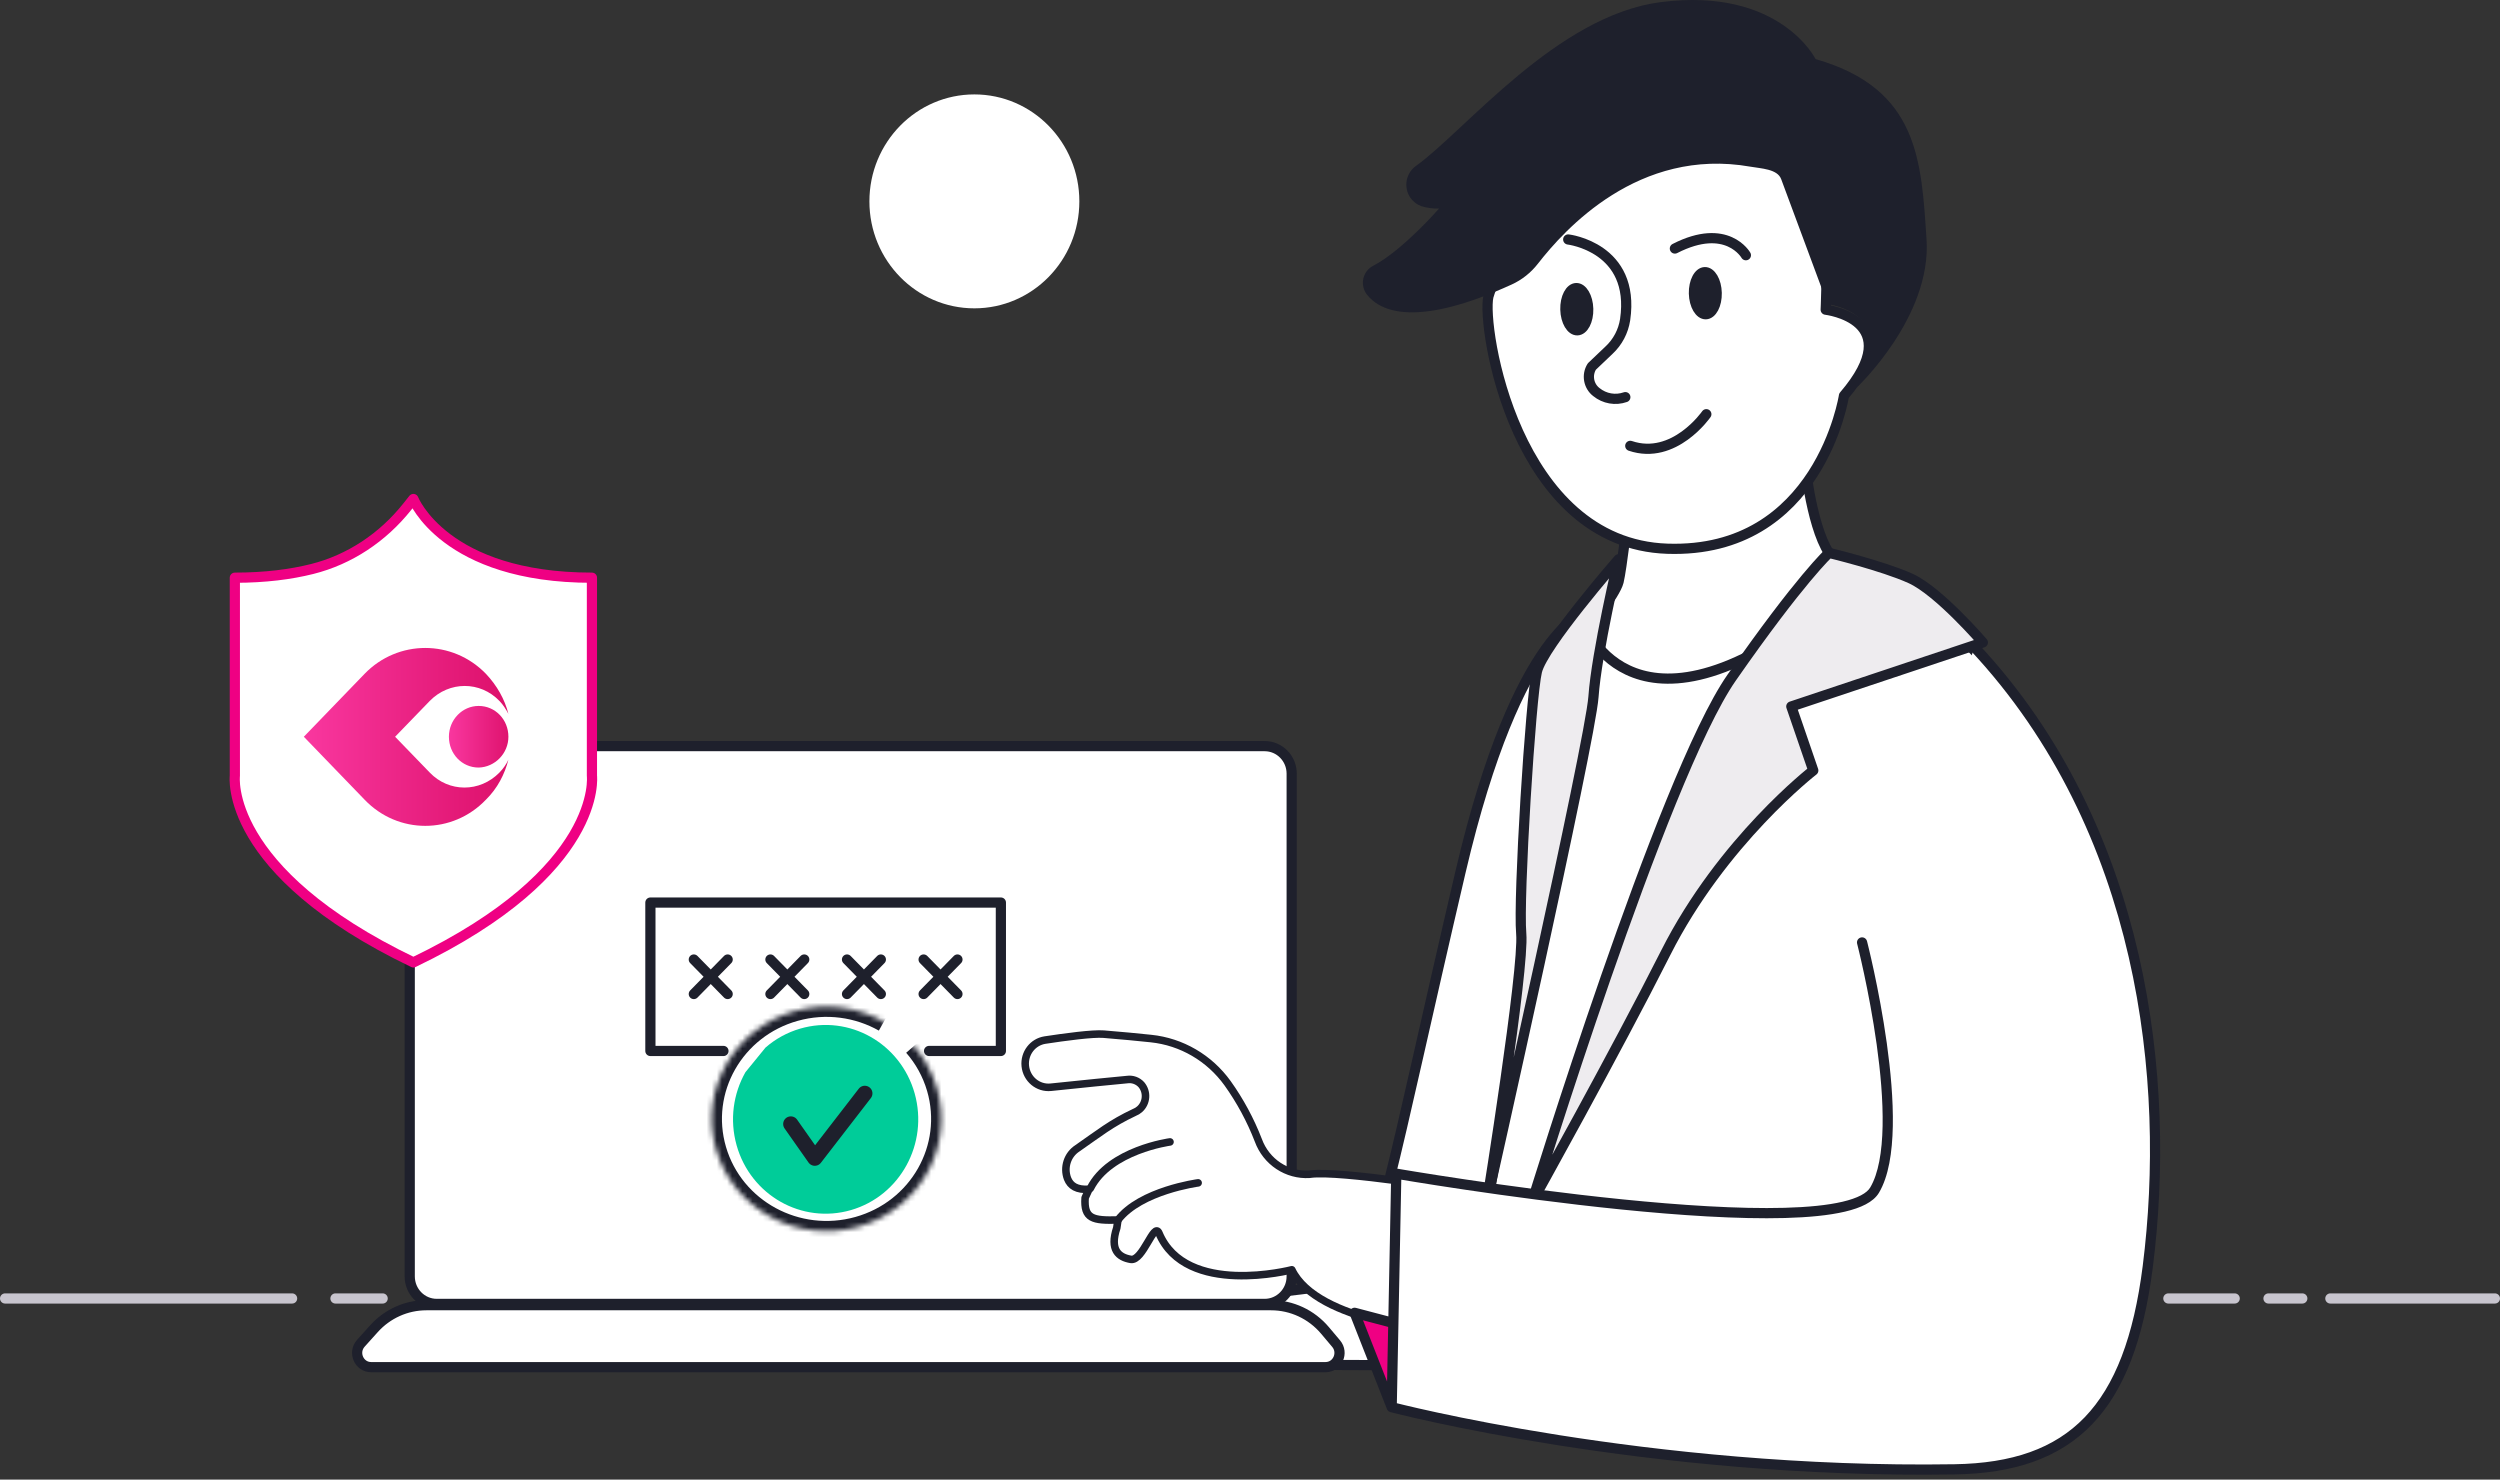 <svg width="490" height="290" viewBox="0 0 490 290" fill="none" xmlns="http://www.w3.org/2000/svg">
<rect x="0" y="0" width="490" height="290" fill="#333333" stroke="none"/>
<path d="M311.144 119.765C311.144 119.765 297.563 122.593 286.281 170.813C272.922 227.911 269.393 249.712 264.016 251.356C258.64 252.999 186.089 259.675 186.089 259.675C186.089 259.675 210.123 265.447 240.746 266.938C271.369 268.429 302.554 266.785 302.554 266.785L311.144 119.765V119.765Z" fill="white" stroke="#1E202C" stroke-width="2" stroke-linecap="round" stroke-linejoin="round"/>
<path d="M359.712 109.618C359.712 109.618 386.602 116.239 402.605 151.162C418.608 186.086 412.934 267.042 412.934 267.042H286C286 267.042 302.562 173.27 307 151.162C312.539 123.566 312.934 124.044 312.934 124.044L359.712 109.618Z" fill="white" stroke="#1E202C" stroke-width="2" stroke-linecap="round" stroke-linejoin="round"/>
<path d="M353.557 88.921C353.557 88.921 354.788 102.719 358.481 108.364C359.83 110.426 365.257 112.315 363.467 113.896C322.167 150.386 311.088 123.416 311.088 123.416C311.088 123.416 316.627 116.517 317.243 114.009C317.858 111.5 319.089 100.838 319.089 100.838" fill="white"/>
<path d="M353.557 88.921C353.557 88.921 354.788 102.719 358.481 108.364C359.83 110.426 365.257 112.315 363.467 113.896C322.167 150.386 311.088 123.416 311.088 123.416C311.088 123.416 316.627 116.517 317.243 114.009C317.858 111.5 319.089 100.838 319.089 100.838" stroke="#1E202C" stroke-width="2" stroke-linecap="round" stroke-linejoin="round"/>
<path d="M357.838 60.698C357.838 60.698 374.194 62.641 361.419 77.555C361.419 77.555 356.626 108.551 326.806 107.551C296.986 106.552 290.35 64.005 291.726 58.113C291.726 58.113 297.162 38.409 317.514 29.648C337.866 20.886 350.381 24.64 354.739 29.847C359.097 35.054 357.838 60.698 357.838 60.698V60.698Z" fill="white" stroke="#1E202C" stroke-width="2" stroke-linecap="round" stroke-linejoin="round"/>
<path d="M307.371 46.937C307.371 46.937 320.582 48.487 318.527 62.645C318.174 64.951 317.058 67.064 315.365 68.636L312.004 71.836C310.965 73.484 311.351 75.67 312.888 76.846C314.488 78.148 316.63 78.523 318.565 77.841" stroke="#1E202C" stroke-width="2" stroke-linecap="round" stroke-linejoin="round"/>
<path d="M342.194 50.022C342.194 50.022 338.496 43.476 328.276 48.711" stroke="#1E202C" stroke-width="2" stroke-linecap="round" stroke-linejoin="round"/>
<path d="M334.442 81.184C334.442 81.184 328.141 90.306 319.533 87.389" stroke="#1E202C" stroke-width="2" stroke-linecap="round" stroke-linejoin="round"/>
<path d="M334.34 61.766C335.669 61.735 336.703 59.784 336.649 57.409C336.596 55.034 335.474 53.134 334.145 53.166C332.816 53.197 331.782 55.148 331.836 57.523C331.89 59.898 333.011 61.798 334.34 61.766Z" fill="#1E202C" stroke="#1E202C" stroke-width="1.649" stroke-linecap="round" stroke-linejoin="round"/>
<path d="M309.161 64.915C310.494 64.879 311.526 62.92 311.465 60.539C311.405 58.157 310.275 56.255 308.942 56.291C307.609 56.326 306.578 58.285 306.639 60.666C306.699 63.048 307.829 64.95 309.161 64.915Z" fill="#1E202C" stroke="#1E202C" stroke-width="1.653" stroke-linecap="round" stroke-linejoin="round"/>
<path d="M363.88 76.004C363.88 76.004 378.637 62.163 377.602 46.873C376.568 31.582 376.119 17.378 355.854 11.581C355.854 11.581 348.887 -2.562 325.536 0.411C305.132 3.009 287.125 25.654 277.519 32.53C275.533 33.939 275.044 36.722 276.426 38.746C276.949 39.51 277.693 40.089 278.554 40.401C279.685 40.759 280.868 40.92 282.052 40.877C282.052 40.877 274.92 49.078 269.136 52.1C267.333 53.024 266.607 55.263 267.514 57.1C267.63 57.335 267.771 57.557 267.933 57.762C270.715 61.264 277.942 64.135 296.298 55.761C298.301 54.844 300.058 53.449 301.422 51.695C306.624 45.013 321.156 28.81 343.068 32.666C345.151 33.038 348.387 33.102 349.117 35.13L358.211 59.623C358.211 59.623 372.882 61.369 363.88 76.004Z" fill="#1E202C"/>
<path d="M358.481 108.364C358.481 108.364 368.944 110.873 374.483 113.381C380.023 115.89 388.64 125.925 388.64 125.925L351.095 138.469L355.403 151.013C355.403 151.013 337.554 164.811 326.475 186.762C316.655 206.22 300.287 235.579 300.287 235.579C300.287 235.579 325.859 152.267 339.4 132.824C352.941 113.381 358.481 108.364 358.481 108.364V108.364Z" fill="#EEECEF" stroke="#1E202C" stroke-width="2" stroke-linecap="round" stroke-linejoin="round"/>
<path d="M317.243 109.618C317.243 109.618 302.471 126.552 301.24 131.57C300.009 136.587 297.547 176.1 298.162 182.999C298.778 189.898 291.519 235.054 291.519 235.054C291.519 235.054 311.703 145.368 312.319 136.587C312.934 127.807 317.243 109.618 317.243 109.618Z" fill="#EEECEF" stroke="#1E202C" stroke-width="2" stroke-linecap="round" stroke-linejoin="round"/>
<path d="M247.88 146.241H85.598C82.676 146.241 80.307 148.655 80.307 151.633V250.177C80.307 253.155 82.676 255.569 85.598 255.569H247.88C250.802 255.569 253.171 253.155 253.171 250.177V151.633C253.171 148.655 250.802 146.241 247.88 146.241Z" fill="white" stroke="#1E202C" stroke-width="2" stroke-linecap="round" stroke-linejoin="round"/>
<path d="M259.805 267.96H72.744C70.362 267.96 69.115 265.075 70.725 263.285L73.296 260.426C75.935 257.49 79.663 255.818 83.57 255.818H249.132C253.194 255.818 257.055 257.625 259.702 260.766L261.882 263.352C263.407 265.162 262.145 267.96 259.805 267.96V267.96Z" fill="white" stroke="#1E202C" stroke-width="2" stroke-linecap="round" stroke-linejoin="round"/>
<path d="M283.004 260.92C282.437 260.926 258.176 259.288 253.198 248.874C253.198 248.874 232.422 254.303 227.154 241.678C226.192 239.365 224.008 247.243 221.637 246.837C219.266 246.431 217.453 244.986 218.889 240.67L219.121 239.119C214.15 239.253 212.414 238.889 212.682 234.771L213.451 233.093C211.039 233.256 209.806 232.443 209.234 231.003C208.411 228.804 209.224 226.318 211.177 225.062C215.424 222.126 217.692 220.218 222.352 218.027C222.717 217.886 223.055 217.681 223.352 217.422C224.758 216.19 224.917 214.029 223.708 212.596C222.998 211.818 221.959 211.443 220.926 211.595C219.187 211.737 211.167 212.561 205.968 213.099C203.455 213.359 201.213 211.494 200.957 208.934C200.709 206.457 202.413 204.22 204.83 203.852C208.74 203.256 214.207 202.52 216.321 202.694C219.916 202.986 223.035 203.285 225.597 203.557C231.592 204.182 237.047 207.366 240.609 212.32C243.073 215.771 245.097 219.527 246.633 223.497C248.178 227.728 252.257 230.432 256.679 230.155L256.87 230.128C262.765 229.373 286.364 233.254 286.364 233.254L283.019 260.918" fill="white"/>
<path d="M283.004 260.92C282.437 260.926 258.176 259.288 253.198 248.874C253.198 248.874 232.422 254.303 227.154 241.678C226.192 239.365 224.008 247.243 221.637 246.837C219.266 246.431 217.453 244.986 218.889 240.67L219.121 239.119C214.15 239.253 212.414 238.889 212.682 234.771L213.451 233.093C211.039 233.256 209.806 232.443 209.234 231.003C208.411 228.804 209.224 226.318 211.177 225.062C215.424 222.126 217.692 220.218 222.352 218.027C222.717 217.886 223.055 217.681 223.352 217.422C224.758 216.19 224.917 214.029 223.708 212.596C222.998 211.818 221.959 211.443 220.926 211.595C219.187 211.737 211.167 212.561 205.968 213.099C203.455 213.359 201.213 211.494 200.957 208.934C200.709 206.457 202.413 204.22 204.83 203.852C208.74 203.256 214.207 202.52 216.321 202.694C219.916 202.986 223.035 203.285 225.597 203.557C231.592 204.182 237.047 207.366 240.609 212.32C243.073 215.771 245.097 219.527 246.633 223.497C248.178 227.728 252.257 230.432 256.679 230.155L256.87 230.128C262.765 229.373 286.364 233.254 286.364 233.254L283.019 260.918" stroke="#1E202C" stroke-width="1.479" stroke-linecap="round" stroke-linejoin="round"/>
<path d="M219.121 239.119C223.532 233.345 234.834 231.84 234.834 231.84L219.121 239.119Z" fill="white"/>
<path d="M219.121 239.119C223.532 233.345 234.834 231.84 234.834 231.84" stroke="#1E202C" stroke-width="1.479" stroke-linecap="round" stroke-linejoin="round"/>
<path d="M229.32 223.817C229.32 223.817 217.482 225.406 213.703 232.922" stroke="#1E202C" stroke-width="1.479" stroke-linecap="round" stroke-linejoin="round"/>
<path d="M387.035 126.892C420.314 162.588 425.558 211.975 420.967 248.228C417.415 276.282 406.059 287.623 383.095 287.99C322.93 288.952 272.77 275.807 272.77 275.807L273.676 230.038C273.676 230.038 360.412 245.046 367.418 233.267C374.425 221.487 364.966 184.72 364.966 184.72" fill="white"/>
<path d="M272.77 275.807L265.5 257.307L273.096 259.307L272.77 275.807Z" fill="#EF0083"/>
<path d="M387.767 126.21C387.39 125.806 386.758 125.784 386.354 126.161C385.95 126.538 385.927 127.17 386.304 127.574L387.767 126.21ZM420.967 248.228L419.975 248.103L420.967 248.228ZM383.095 287.99L383.079 286.991L383.095 287.99ZM272.77 275.807L271.839 276.173C271.956 276.47 272.207 276.694 272.516 276.774L272.77 275.807ZM273.676 230.038L273.846 229.053C273.559 229.003 273.264 229.081 273.039 229.267C272.814 229.452 272.682 229.727 272.676 230.018L273.676 230.038ZM365.935 184.471C365.797 183.936 365.252 183.614 364.717 183.751C364.182 183.889 363.86 184.434 363.998 184.969L365.935 184.471ZM265.5 257.307L265.755 256.34C265.39 256.244 265.003 256.361 264.753 256.643C264.502 256.924 264.432 257.322 264.569 257.673L265.5 257.307ZM273.096 259.307L274.096 259.327C274.105 258.865 273.797 258.458 273.351 258.34L273.096 259.307ZM386.304 127.574C419.302 162.969 424.546 212.006 419.975 248.103L421.96 248.354C426.57 211.944 421.327 162.208 387.767 126.21L386.304 127.574ZM419.975 248.103C418.211 262.041 414.526 271.636 408.59 277.798C402.683 283.93 394.399 286.81 383.079 286.991L383.111 288.99C394.754 288.804 403.631 285.829 410.031 279.185C416.403 272.571 420.172 262.469 421.96 248.354L419.975 248.103ZM383.079 286.991C353.07 287.47 325.548 284.432 305.526 281.272C295.517 279.692 287.385 278.082 281.758 276.869C278.945 276.262 276.758 275.754 275.276 275.398C274.535 275.22 273.97 275.08 273.591 274.985C273.402 274.937 273.259 274.901 273.164 274.876C273.116 274.864 273.081 274.855 273.057 274.849C273.046 274.846 273.037 274.843 273.031 274.842C273.028 274.841 273.026 274.841 273.025 274.84C273.024 274.84 273.024 274.84 273.023 274.84C273.023 274.84 273.023 274.84 272.77 275.807C272.516 276.774 272.516 276.775 272.517 276.775C272.517 276.775 272.518 276.775 272.519 276.775C272.521 276.776 272.523 276.776 272.526 276.777C272.533 276.779 272.542 276.781 272.555 276.785C272.58 276.791 272.617 276.801 272.667 276.813C272.765 276.839 272.911 276.876 273.104 276.924C273.489 277.021 274.061 277.163 274.809 277.342C276.305 277.702 278.507 278.213 281.336 278.824C286.995 280.044 295.163 281.661 305.214 283.247C325.314 286.419 352.955 289.472 383.111 288.99L383.079 286.991ZM273.769 275.827L274.675 230.058L272.676 230.018L271.77 275.787L273.769 275.827ZM273.676 230.038C273.505 231.024 273.505 231.024 273.506 231.024C273.507 231.024 273.508 231.024 273.509 231.024C273.512 231.025 273.516 231.026 273.521 231.026C273.532 231.028 273.548 231.031 273.569 231.035C273.611 231.042 273.674 231.053 273.756 231.067C273.922 231.095 274.166 231.136 274.486 231.19C275.124 231.297 276.061 231.453 277.256 231.647C279.645 232.035 283.065 232.576 287.191 233.188C295.441 234.413 306.518 235.923 317.819 237.065C329.112 238.206 340.661 238.983 349.843 238.731C354.429 238.606 358.47 238.223 361.608 237.483C363.178 237.113 364.557 236.646 365.677 236.056C366.793 235.469 367.713 234.727 368.278 233.778L366.559 232.755C366.248 233.279 365.669 233.8 364.745 234.287C363.825 234.771 362.622 235.19 361.15 235.537C358.204 236.231 354.319 236.608 349.788 236.732C340.736 236.98 329.287 236.213 318.02 235.075C306.761 233.937 295.717 232.432 287.484 231.21C283.369 230.599 279.958 230.06 277.577 229.673C276.386 229.48 275.452 229.325 274.817 229.218C274.499 229.164 274.256 229.123 274.093 229.095C274.011 229.081 273.949 229.071 273.908 229.064C273.887 229.06 273.872 229.057 273.861 229.056C273.856 229.055 273.852 229.054 273.85 229.054C273.848 229.053 273.848 229.053 273.847 229.053C273.846 229.053 273.846 229.053 273.676 230.038ZM368.278 233.778C370.169 230.598 370.892 225.868 370.991 220.731C371.091 215.554 370.558 209.796 369.81 204.438C369.061 199.075 368.093 194.086 367.313 190.44C366.922 188.616 366.578 187.126 366.332 186.091C366.209 185.574 366.11 185.17 366.041 184.895C366.007 184.757 365.981 184.652 365.963 184.581C365.954 184.545 365.947 184.518 365.942 184.499C365.94 184.49 365.938 184.483 365.937 184.478C365.936 184.476 365.936 184.474 365.935 184.473C365.935 184.472 365.935 184.472 365.935 184.471C365.935 184.471 365.935 184.471 364.966 184.72C363.998 184.969 363.998 184.969 363.998 184.969C363.998 184.97 363.998 184.97 363.998 184.97C363.998 184.971 363.999 184.973 363.999 184.975C364 184.979 364.002 184.985 364.004 184.994C364.009 185.011 364.015 185.037 364.024 185.071C364.041 185.139 364.067 185.242 364.1 185.377C364.167 185.646 364.265 186.044 364.386 186.554C364.63 187.576 364.97 189.051 365.357 190.858C366.131 194.474 367.089 199.413 367.829 204.714C368.57 210.02 369.088 215.663 368.991 220.692C368.893 225.762 368.171 230.046 366.559 232.755L368.278 233.778ZM273.7 275.441L266.431 256.941L264.569 257.673L271.839 276.173L273.7 275.441ZM265.245 258.274L272.842 260.274L273.351 258.34L265.755 256.34L265.245 258.274ZM272.096 259.287L271.77 275.787L273.769 275.827L274.096 259.327L272.096 259.287Z" fill="#1E202C"/>
<path d="M142.622 188.065L135.988 194.826M142.622 194.826L135.988 188.065M157.634 188.065L151.002 194.826M157.634 194.826L151.002 188.065M172.647 188.065L166.014 194.826M172.647 194.826L166.014 188.065M187.661 188.065L181.028 194.826M187.661 194.826L181.028 188.065" stroke="#1E202C" stroke-width="2" stroke-linecap="round" stroke-linejoin="round"/>
<path d="M141.796 205.989H127.478V176.902H196.172V205.989H182.097" stroke="#1E202C" stroke-width="2" stroke-linecap="round" stroke-linejoin="round"/>
<mask id="path-25-inside-1_9_7857" fill="white">
<path fill-rule="evenodd" clip-rule="evenodd" d="M179.116 205.028C181.148 207.356 182.713 210.132 183.629 213.266C187.041 224.945 180.123 237.119 168.178 240.456C156.233 243.792 143.78 237.025 140.372 225.347C136.957 213.667 143.877 201.494 155.82 198.157C161.917 196.456 168.144 197.385 173.236 200.253"/>
</mask>
<path fill-rule="evenodd" clip-rule="evenodd" d="M179.116 205.028C181.148 207.356 182.713 210.132 183.629 213.266C187.041 224.945 180.123 237.119 168.178 240.456C156.233 243.792 143.78 237.025 140.372 225.347C136.957 213.667 143.877 201.494 155.82 198.157C161.917 196.456 168.144 197.385 173.236 200.253" fill="white"/>
<path d="M183.629 213.266L185.549 212.706L185.549 212.705L183.629 213.266ZM168.178 240.456L168.716 242.382L168.716 242.382L168.178 240.456ZM140.372 225.347L142.291 224.787L142.291 224.786L140.372 225.347ZM155.82 198.157L155.283 196.231L155.282 196.231L155.82 198.157ZM177.609 206.343C179.456 208.459 180.877 210.98 181.71 213.828L185.549 212.705C184.548 209.284 182.84 206.253 180.622 203.713L177.609 206.343ZM181.71 213.827C184.799 224.402 178.547 235.483 167.64 238.53L168.716 242.382C181.698 238.756 189.283 225.488 185.549 212.706L181.71 213.827ZM167.64 238.53C156.716 241.581 145.383 235.379 142.291 224.787L138.452 225.908C142.177 238.671 155.75 246.003 168.716 242.382L167.64 238.53ZM142.291 224.786C139.2 214.211 145.452 203.131 156.358 200.084L155.282 196.231C142.302 199.858 134.715 213.124 138.452 225.908L142.291 224.786ZM156.358 200.084C161.925 198.53 167.608 199.378 172.254 201.996L174.217 198.511C168.681 195.392 161.909 194.382 155.283 196.231L156.358 200.084Z" fill="#1E202C" mask="url(#path-25-inside-1_9_7857)"/>
<path fill-rule="evenodd" clip-rule="evenodd" d="M150.043 205.32C151.964 203.649 154.254 202.363 156.84 201.609C166.476 198.804 176.521 204.492 179.275 214.311C182.027 224.131 176.443 234.368 166.808 237.171C157.171 239.977 147.127 234.289 144.374 224.471C142.97 219.459 143.736 214.339 146.103 210.154" fill="#00CC99"/>
<path d="M155 220.307L159.701 226.996L169.5 214.307" stroke="#1E202C" stroke-width="3" stroke-linecap="round" stroke-linejoin="round"/>
<path d="M190.977 60.434C202.34 60.434 211.551 51.048 211.551 39.47C211.551 27.891 202.34 18.505 190.977 18.505C179.615 18.505 170.404 27.891 170.404 39.47C170.404 51.048 179.615 60.434 190.977 60.434Z" fill="white"/>
<path d="M81.023 97.807C81.023 97.807 87.112 113.23 116.019 113.23V152.055C116.019 152.055 118.362 170.71 81.023 188.631C43.686 170.71 46.029 152.055 46.029 152.055V113.23C51.997 113.23 56.992 112.573 61.161 111.53C68.508 109.692 75.017 105.348 79.784 99.363L81.023 97.807Z" fill="white" stroke="#EF0083" stroke-width="2" stroke-linecap="round" stroke-linejoin="round"/>
<path d="M59.55 144.403L71.45 132.08C77.999 125.307 88.703 125.307 95.252 132.08C97.408 134.365 98.927 137.059 99.646 139.914C99.166 139.017 98.608 138.119 97.889 137.385C94.136 133.468 88.064 133.468 84.231 137.385L77.441 144.403L84.231 151.422C87.984 155.339 94.055 155.339 97.889 151.422C98.608 150.687 99.247 149.79 99.646 148.893C98.927 151.749 97.49 154.524 95.252 156.727C88.703 163.581 77.999 163.581 71.45 156.727L59.55 144.403Z" fill="url(#paint0_linear_9_7857)"/>
<path d="M99.646 144.403C99.646 141.056 97.09 138.364 93.816 138.364C90.621 138.364 87.986 141.056 87.986 144.403C87.986 147.75 90.542 150.442 93.816 150.442C97.011 150.36 99.646 147.667 99.646 144.403Z" fill="url(#paint1_linear_9_7857)"/>
<path d="M259.805 267.96H72.744C70.362 267.96 69.115 265.075 70.725 263.285L73.296 260.426C75.935 257.49 79.663 255.818 83.57 255.818H249.132C253.194 255.818 257.055 257.625 259.702 260.766L261.882 263.352C263.407 265.162 262.145 267.96 259.805 267.96V267.96Z" stroke="#1E202C" stroke-width="1.422" stroke-linecap="round" stroke-linejoin="round"/>
<path d="M1 254.5H38H57.25M75 254.5H65.75" stroke="#C8C5CE" stroke-width="2" stroke-linecap="round"/>
<path d="M425 254.5H438M489 254.5H456.75M451.25 254.5H444.625" stroke="#C8C5CE" stroke-width="2" stroke-linecap="round"/>
<defs>
<linearGradient id="paint0_linear_9_7857" x1="59.548" y1="144.431" x2="116.207" y2="144.433" gradientUnits="userSpaceOnUse">
<stop stop-color="#F9379F"/>
<stop offset="1" stop-color="#D10055"/>
</linearGradient>
<linearGradient id="paint1_linear_9_7857" x1="87.985" y1="144.402" x2="105.747" y2="144.433" gradientUnits="userSpaceOnUse">
<stop stop-color="#F9379F"/>
<stop offset="1" stop-color="#D10055"/>
</linearGradient>
</defs>
</svg>
